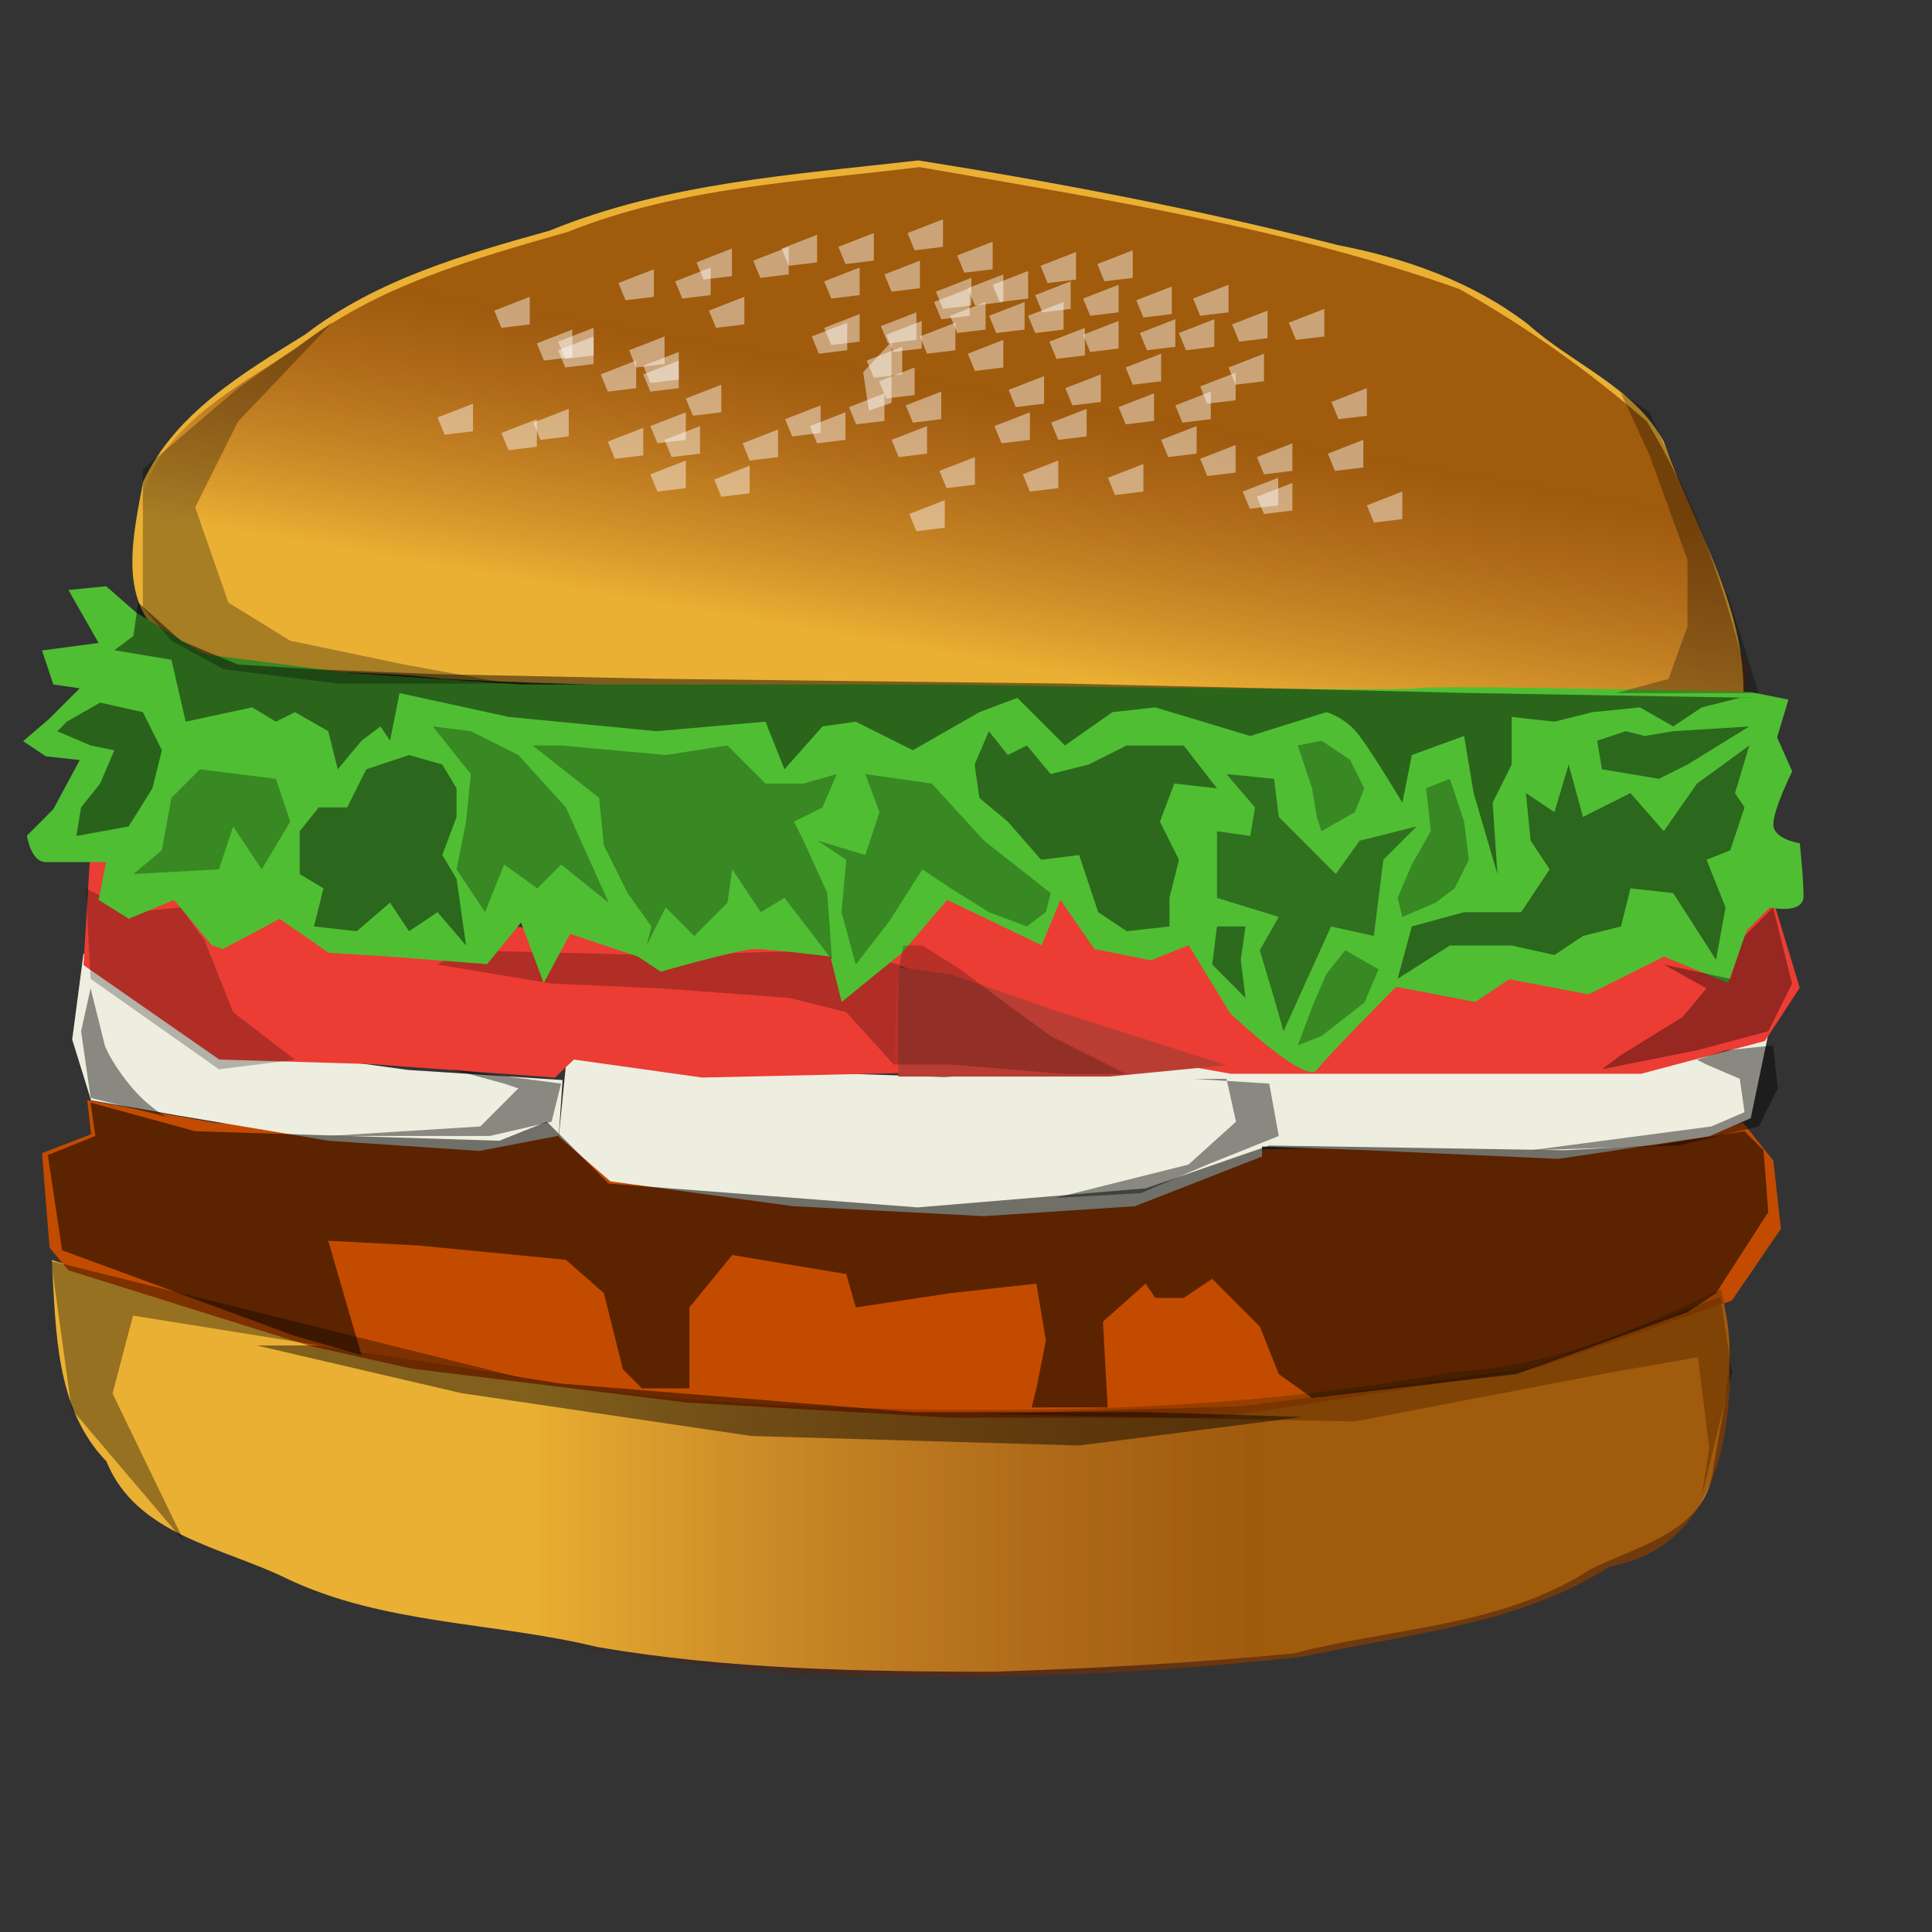 <?xml version="1.0"?><svg width="400" height="400" xmlns="http://www.w3.org/2000/svg" xmlns:xlink="http://www.w3.org/1999/xlink">
 <rect width="100%" height="100%" fill="#333333" stroke="none"/>
 <defs>
  <linearGradient id="linearGradient4048">
   <stop stop-color="#853c00" stop-opacity="0.743" offset="0" id="stop4049"/>
   <stop stop-color="#5e0000" stop-opacity="0" offset="1" id="stop4050"/>
  </linearGradient>
  <linearGradient y2="0.789" y1="0.398" xlink:href="#linearGradient4048" x2="0.312" x1="0.513" id="linearGradient4051"/>
  <linearGradient y2="0.632" y1="0.632" xlink:href="#linearGradient4048" x2="0.284" x1="0.721" id="linearGradient4056"/>
 </defs>
 <g>
  <title>Layer 1</title>
  <path fill="#eab033" fill-rule="evenodd" stroke-width="1pt" id="path3408" d="m190.102,33.214c-25.704,2.954 -52.067,4.606 -76.285,14.528c-17.65,4.923 -35.758,10.099 -50.532,21.436c-12.837,8.009 -27.014,16.281 -33.66,30.591c-1.916,10.515 -5.408,24.32 4.26,32.119c17.76,9.298 38.512,6.099 57.73,8.644c55.419,2.859 110.963,1.401 166.381,4.283c34.315,0.342 68.655,-1.986 102.948,0.062c0.727,-19.241 -10.33,-35.923 -16.483,-53.452c-6.112,-11.324 -18.953,-16.032 -28.153,-24.331c-11.491,-8.8 -25.298,-13.647 -39.359,-16.357c-28.62,-7.353 -57.671,-12.913 -86.847,-17.522z"/>
  <path fill="#eab033" fill-rule="evenodd" stroke-width="1pt" id="path3409" d="m355.955,265.792c-15.403,6.68 -30.573,15.422 -47.776,16.006c-26.443,4.361 -53.051,8.655 -79.93,8.322c-35.725,1.64 -71.625,0.554 -107.143,-3.627c-19.228,-2.89 -38.476,-6.043 -57.49,-10.009c-17.68,-5.034 -35.38,-10.018 -52.892,-15.62c0.877,14.313 0.617,30.661 11.305,41.684c6.192,15.318 24.166,17.785 37.333,24.278c20.131,9.575 42.99,8.967 64.315,14.175c27,4.618 54.506,5.091 81.831,5.116c20.817,-0.673 41.72,-1.798 62.404,-3.814c20.448,-5.347 42.931,-5.49 61.17,-17.278c9.478,-4.82 23.663,-7.723 25.508,-20.205c1.628,-10.952 5.013,-22.088 2.59,-33.308c-0.314,-1.925 -0.725,-3.834 -1.226,-5.72z"/>
  <path fill="#c34b00" fill-rule="evenodd" stroke-width="1pt" id="path3410" d="m14.166,263.001l-3.905,-4.695l-1.562,-19.562l10.152,-3.912l-0.781,-7.042l26.552,4.695l57.009,3.13l11.714,-2.347l14.838,10.955l26.552,1.565l35.923,3.13l46.076,-3.13l24.99,-7.825l32.8,-0.783l48.419,-0.782l17.962,-3.912l6.248,7.825l1.562,14.085l-10.152,14.867l-40.609,14.085l-65.599,10.172l-55.447,0l-54.666,-3.13l-57.009,-7.042l-21.085,-4.695l-49.98,-15.65z"/>
  <path fill="#eeeee0" fill-rule="evenodd" stroke-width="1pt" id="path3411" d="m18.852,227.803l-3.905,-12.575l2.343,-17.815l28.895,18.863l38.266,5.24l32.019,2.096l-0.781,11.527l-16.4,3.144l-31.238,-2.096l-31.238,-5.24l-17.962,-3.144z"/>
  <path fill="#eeeee0" fill-rule="evenodd" stroke-width="1pt" id="path3412" d="m117.334,218.861l-1.645,16.464l10.694,9.261l37.841,5.145l39.487,2.058l31.26,-2.058l26.324,-10.29l0,-19.551l-28.792,1.029l-37.019,2.058l-31.26,-1.029l-29.615,-1.029l-17.275,-2.058z"/>
  <path fill="#eeeee0" fill-rule="evenodd" stroke-width="1pt" id="path3413" d="m253.135,222.159l0.781,14.968l27.333,0.935l41.39,1.871l31.238,-4.677l8.59,-3.742l3.905,-18.71l-15.619,5.613l-28.895,2.806l-28.114,0l-24.209,0.935l-10.933,-1.871l-2.343,-0.936l-3.124,2.806z"/>
  <path fill="#eb3d33" fill-rule="evenodd" stroke-width="1pt" id="path3414" d="m17.29,199.811l1.562,-26.077l47.638,14.901l57.79,4.657l53.104,-0.931l8.59,1.863l0.781,22.351l0,5.588l-41.39,0.931l-26.552,-3.725l-3.905,3.725l-38.266,-2.794l-31.238,-0.931l-28.114,-19.558z"/>
  <path fill="#eb3d33" fill-rule="evenodd" stroke-width="1pt" id="path3415" d="m182.717,198.579l44.871,16.952l17.628,5.086l9.615,1.695l39.262,0l45.673,0l25.641,-6.781l7.211,-11.019l-7.211,-23.733l-22.436,12.714l-25.641,2.543l-31.25,-0.848l-19.231,-4.238l-38.461,-2.543l-22.436,-8.476l-16.025,-2.543l-11.218,15.257l8.013,7.628l-4.006,-1.695z"/>
  <path fill="#ba3d33" fill-rule="evenodd" stroke-width="1pt" id="path3416" d="m185.974,200.199l0,19.562l0,3.13l43.733,0l24.209,-2.347l-34.362,-10.955l-22.647,-7.825l-10.933,-1.565z"/>
  <path fill="url(#linearGradient4051)" fill-rule="evenodd" stroke-width="1pt" id="path4047" d="m190.375,34.594c-24.469,3.03 -49.64,4.1 -72.796,13.41c-19.549,5.604 -39.757,11.17 -56.03,23.987c-13.397,8.742 -30.879,17.532 -33.154,35.256c-1.901,10.718 -0.498,25.779 11.57,29.745c60.211,9.026 121.375,5.17 182.014,8.17c42.533,2.185 85.132,-0.356 127.671,0.666c7.796,2.898 16.067,-2.508 10.644,-10.777c-4.32,-16.677 -10.349,-33.053 -19.337,-47.803c-11.962,-10.397 -25.038,-19.679 -38.824,-27.408c-36.064,-12.812 -74.2,-18.66 -111.758,-25.246z"/>
  <path fill="#000000" fill-opacity="0.525" fill-rule="evenodd" stroke-width="1pt" id="path4054" d="m356.22,268.479l-39.828,14.867l-59.352,7.825l-53.104,1.565l76.532,1.565l53.104,-10.172l17.962,-3.13l2.343,18.78l-1.562,10.172l6.248,-25.822l-2.343,-15.65z"/>
  <path fill="url(#linearGradient4056)" fill-rule="evenodd" stroke-width="1pt" id="path4055" d="m356.296,266.876c-17.414,8.595 -35.484,16.113 -55.099,17.17c-47.28,8.656 -95.644,8.947 -143.512,6.657c-35.171,-1.85 -70.289,-7.372 -104.35,-16.159c-13.185,-1.943 -33.581,-13.267 -42.109,-9.932c-0.66,17.934 5.142,35.61 17.758,48.416c16.579,10.7 35.88,17.892 55.093,22.345c33.356,5.412 66.635,12.058 100.602,11.695c28.468,0.593 57.146,-0.948 85.357,-4.128c21.489,-4.729 44.309,-6.464 63.278,-18.628c22.951,-4.117 25.786,-29.169 24.66,-48.327c-0.317,-3.076 -0.885,-6.123 -1.678,-9.11z"/>
  <path fill="#000000" fill-opacity="0.356" fill-rule="evenodd" stroke-width="1pt" id="path4058" d="m10.59,261.087l4.238,30.655l23.308,27.428l-14.832,-30.655l4.238,-16.134l80.517,12.907l-97.468,-24.201z"/>
  <path fill="#000000" fill-opacity="0.456" fill-rule="evenodd" stroke-width="1pt" id="path4059" d="m53.198,278.573l42.312,9.859l60.023,8.873l67.895,1.972l46.247,-5.916l-32.472,-0.986l-48.215,0l-72.815,-5.916l-50.183,-7.887l-12.792,0z"/>
  <path fill="#000000" fill-opacity="0.531" fill-rule="evenodd" stroke-width="1pt" id="path4060" d="m9.902,239.135l2.952,19.719l48.215,17.747l13.776,3.944l-6.888,-23.663l18.696,0.986l30.504,2.958l7.872,6.902l3.936,15.775l3.936,3.944l9.84,0l0,-16.761l8.856,-10.845l23.616,3.944l1.968,6.902l19.68,-2.958l17.712,-1.972l1.968,11.831l-1.968,9.859l-0.984,3.944l15.744,0l-0.984,-17.747l8.856,-7.887l1.968,2.958l5.904,0l5.904,-3.944l9.84,9.859l3.936,9.859l6.888,4.93l42.312,-4.93l35.424,-12.817l5.904,-3.944l10.824,-16.761l-0.984,-12.817l-3.936,-3.944l-18.696,2.958l-18.696,0.986l-61.007,-0.986l-25.584,8.873l-47.231,3.944l-63.959,-4.93l-12.792,-12.817l-9.84,3.944l-62.975,-1.972l-21.648,-5.916l0.984,6.902l-9.84,3.944z"/>
  <path fill="#000000" fill-opacity="0.422" fill-rule="evenodd" stroke-width="1pt" id="path4064" d="m116.173,224.346l-1.968,7.887l-12.792,2.958l-33.456,0l31.488,-1.972l7.872,-7.888l-2.952,-0.986l-10.824,-2.958l22.632,2.958z"/>
  <path fill="#000000" fill-opacity="0.422" fill-rule="evenodd" stroke-width="1pt" id="path4065" d="m262.788,224.346l1.968,10.845l-14.76,5.916l-13.776,5.916l-17.712,0.986l27.552,-6.902l9.84,-8.873l-1.968,-8.873l-6.888,0l15.744,0.986z"/>
  <path fill="#000000" fill-opacity="0.422" fill-rule="evenodd" stroke-width="1pt" id="path4066" d="m367.09,216.459l0.984,8.873l-3.936,7.888l-16.728,3.944l-30.504,0.986l37.392,-4.93l6.888,-2.958l-0.984,-6.902l-6.888,-2.958l-1.968,-0.986l5.904,-1.972l9.84,-0.986z"/>
  <path fill="#000000" fill-opacity="0.422" fill-rule="evenodd" stroke-width="1pt" id="path4067" d="m18.758,204.627l-1.968,8.873l1.968,13.803l15.744,3.944c0,0 -3.936,-1.972 -7.872,-6.902c-3.936,-4.93 -4.92,-7.887 -4.92,-7.887l-2.952,-11.831z"/>
  <path fill="#000000" fill-opacity="0.25" fill-rule="evenodd" stroke-width="1pt" id="path4689" d="m17.774,183.923l0.984,18.733l26.568,18.733l15.744,-1.972l-12.792,-9.859l-5.904,-14.789l-4.92,-6.902l-9.84,0.986l-9.84,-4.93z"/>
  <path fill="#000000" fill-opacity="0.25" fill-rule="evenodd" stroke-width="1pt" id="path5311" d="m90.589,199.698l23.616,3.944l22.632,0.986l26.568,1.972l11.808,2.958l9.84,10.845l0.984,-20.705l-12.792,-2.958l-38.376,0.986l-39.36,-0.986l-4.92,2.958z"/>
  <path fill="#4fbe33" fill-rule="evenodd" stroke-width="1pt" id="path3425" d="m28.223,126.848l-6.248,-5.477l-7.809,0.782l6.248,10.955l-11.714,1.565l2.343,7.042l5.467,0.782l-6.248,6.26l-5.467,4.695l4.686,3.13l7.028,0.782l-5.467,10.172l-5.467,5.477c0,0 0.781,5.477 3.905,5.477c3.124,0 12.495,0 12.495,0l-1.562,7.825l6.248,3.912l9.371,-3.912l7.809,9.39l2.343,0.782l11.714,-6.26l10.152,7.042l12.495,0.782l20.305,1.565l7.028,-8.607l4.686,12.52l5.467,-10.172l14.057,4.695l4.686,3.13c0,0 16.4,-4.695 19.524,-4.695c3.124,0 15.619,1.565 15.619,1.565l2.343,9.39l12.495,-10.172l9.371,-10.955l19.524,9.39l3.905,-9.39l7.028,10.172l11.714,2.347l7.809,-3.13l8.59,14.085c0,0 15.619,14.867 17.962,11.737c2.343,-3.13 16.4,-17.215 16.4,-17.215l16.4,3.13l7.028,-4.695l16.4,3.13l7.809,-3.912l7.809,-3.912l13.276,5.477l3.905,-10.955l4.686,-4.695c0,0 7.028,1.565 7.028,-2.347c0,-3.912 -0.781,-10.955 -0.781,-10.955c0,0 -5.467,-0.782 -5.467,-3.912c0,-3.13 3.905,-10.955 3.905,-10.955l-3.124,-7.042l2.343,-7.825l-7.809,-1.565c0,0 -65.599,-1.565 -68.723,-0.783c-3.124,0.783 -99.18,-0.782 -99.18,-0.782l-86.685,0l-35.142,-2.347l-30.457,-3.912l-14.057,-8.607z"/>
  <path fill="#000000" fill-opacity="0.362" fill-rule="evenodd" stroke-width="1pt" id="path5312" d="m344.459,199.698l8.856,4.93l-4.92,5.916l-12.792,7.888l-3.936,2.958l19.68,-3.944l14.76,-3.944l4.92,-9.859l-3.936,-15.775l-5.904,5.916l-2.952,8.873l-13.776,-2.958z"/>
  <path fill="#000000" fill-opacity="0.216" fill-rule="evenodd" stroke-width="1pt" id="path5313" d="m186.036,200.684l-0.984,19.719l11.808,0l23.616,1.972l12.792,0l-15.744,-7.888l-10.824,-7.887l-7.872,-5.916l-7.872,-4.93l-3.936,0l-0.984,4.93z"/>
  <path fill="#000000" fill-opacity="0.287" fill-rule="evenodd" stroke-width="1pt" id="path5314" d="m29.582,125.752l0,-28.592l19.68,-16.761l19.68,-13.803l-19.68,20.705l-8.856,17.747l6.888,19.719l12.792,7.888l23.616,4.93l21.648,3.944l-35.424,0l-23.616,-2.958l-10.824,-5.916l-5.904,-6.902z"/>
  <path fill="#000000" fill-opacity="0.287" fill-rule="evenodd" stroke-width="1pt" id="path5315" d="m335.603,81.385l5.904,12.817l7.872,21.691l0,13.803l-3.936,10.845l-10.824,2.958l16.728,0l12.792,0l-5.904,-18.733l-7.872,-19.719l-8.856,-19.719l-5.904,-3.944z"/>
  <path fill="#000000" fill-opacity="0.469" fill-rule="evenodd" stroke-width="1pt" id="path5316" d="m82.717,143.499l22.632,4.93l30.504,2.958l22.632,-1.972l3.936,9.859l7.872,-8.873l6.888,-0.986l11.808,5.916l13.776,-7.888l7.872,-2.958l9.84,9.859l9.84,-6.902l8.856,-0.986l19.68,5.916l15.744,-4.93c0,0 3.936,0.986 6.888,4.93c2.952,3.944 8.856,13.803 8.856,13.803l1.968,-9.859l10.824,-3.944l1.968,11.831l4.92,16.761l-0.984,-14.789l3.936,-7.888l0,-9.859l8.856,0.986l7.872,-1.972l9.84,-0.986l6.888,3.944l5.904,-3.944l7.872,-1.972l2.952,0l-58.055,-0.986l-84.623,-1.972l-83.639,-0.986l-47.232,-0.986l-24.6,-0.986l-15.744,-0.986l-11.808,-4.93l-8.856,-7.888l-0.984,6.902l-3.936,2.958l11.808,1.972l2.952,12.817l13.776,-2.958l4.92,2.958l3.936,-1.972l6.888,3.944l1.968,7.887l4.92,-5.916l3.936,-2.958l1.968,2.958l1.968,-9.859z"/>
  <path fill="#000000" fill-opacity="0.287" fill-rule="evenodd" stroke-width="1pt" id="path5317" d="m41.39,159.274l-5.904,5.916l-1.968,10.845l-5.904,4.93l17.712,-0.986l2.952,-8.873l5.904,8.873l5.904,-9.859l-2.952,-8.873l-15.744,-1.972z"/>
  <path fill="#000000" fill-opacity="0.287" fill-rule="evenodd" stroke-width="1pt" id="path5318" d="m96.493,170.12l-1.968,9.859l5.904,8.873l3.936,-9.859l6.888,4.93l4.92,-4.93l9.84,7.887l-8.856,-19.719l-9.84,-10.845l-9.84,-4.93l-7.872,-0.986l7.872,9.859l-0.984,9.859z"/>
  <path fill="#000000" fill-opacity="0.287" fill-rule="evenodd" stroke-width="1pt" id="path5319" d="m175.212,178.007l-0.984,10.845l2.952,10.845l6.888,-8.873l6.888,-10.845l5.904,3.944l7.872,4.93l7.872,2.958l3.936,-2.958l0.984,-3.944l-13.776,-10.845l-10.824,-11.831l-13.776,-1.972l2.952,7.888l-2.952,8.873l-9.84,-2.958l5.904,3.944z"/>
  <path fill="#000000" fill-opacity="0.409" fill-rule="evenodd" stroke-width="1pt" id="path5322" d="m251.964,172.091l0,13.803l12.792,3.944l-3.936,6.902l2.952,9.859l1.968,6.902l4.92,-10.845l4.92,-10.845l8.856,1.972l1.968,-15.775l6.888,-6.902l-11.808,2.958l-4.92,6.902l-11.808,-11.831l-0.984,-7.887l-9.84,-0.986l5.904,6.902l-0.984,5.916l-6.888,-0.986z"/>
  <path fill="#000000" fill-opacity="0.459" fill-rule="evenodd" stroke-width="1pt" id="path5323" d="m327.731,169.134l9.84,-4.93l6.888,7.887l6.888,-9.859l10.824,-7.887l-2.952,9.859l1.968,2.958l-2.952,8.873l-4.92,1.972l3.936,9.859l-1.968,10.845l-8.856,-13.803l-8.856,-0.986l-1.968,7.887l-7.872,1.972l-5.904,3.944l-8.856,-1.972l-12.792,0l-10.824,6.902l2.952,-10.845l10.824,-2.958l11.808,0l5.904,-8.873l-3.936,-5.916l-0.984,-9.859l5.904,3.944l2.952,-9.859l2.952,10.845z"/>
  <path fill="#000000" fill-opacity="0.459" fill-rule="evenodd" stroke-width="1pt" id="path5326" d="m91.573,158.288l-6.888,-1.972l-8.856,2.958l-3.936,7.888l-5.904,0l-3.936,4.93l0,8.873l4.92,2.958l-1.968,7.887l8.856,0.986l6.888,-5.916l3.936,5.916l5.904,-3.944l5.904,6.902l-1.968,-13.803l-2.952,-4.93l2.952,-7.887l0,-5.916l-2.952,-4.93z"/>
  <path fill="#000000" fill-opacity="0.487" fill-rule="evenodd" stroke-width="1pt" id="path5328" d="m29.582,147.443l-8.856,-1.972l-6.888,3.944l-1.968,1.972l6.888,2.958l4.92,0.986l-2.952,6.902l-3.936,4.93l-0.984,5.916l10.824,-1.972l4.92,-7.888l1.968,-7.887l-3.936,-7.887z"/>
  <path fill="#000000" fill-opacity="0.287" fill-rule="evenodd" stroke-width="1pt" id="path5330" d="m158.485,162.232l-7.872,-7.887l-12.792,1.972l-21.648,-1.972l-5.904,0l13.776,10.845l0.984,9.859l4.92,9.859l4.92,6.902l-0.984,3.944l3.936,-7.887l5.904,5.916l6.888,-6.902l0.984,-6.902l5.904,8.873l4.92,-2.958l9.84,12.817l-0.984,-13.803l-4.92,-10.845l-1.968,-3.944l5.904,-2.958l2.952,-6.902l-6.888,1.972l-7.872,0z"/>
  <path fill="#000000" fill-opacity="0.447" fill-rule="evenodd" stroke-width="1pt" id="path5331" d="m201.78,158.288l2.952,-6.902l3.936,4.93l3.936,-1.972l4.92,5.916l7.872,-1.972l7.872,-3.944l11.808,0l6.888,8.873l-8.856,-0.986l-2.952,7.888l3.936,7.888l-1.968,7.887l0,5.916l-8.856,0.986l-5.904,-3.944l-3.936,-11.831l-7.872,0.986l-6.888,-7.888l-5.904,-4.93l-0.984,-6.902z"/>
  <path fill="#000000" fill-opacity="0.287" fill-rule="evenodd" stroke-width="1pt" id="path5332" d="m304.115,178.007l-0.984,-7.888l-2.952,-8.873l-4.92,1.972l0.984,8.873l-3.936,6.902l-2.952,6.902l0.984,3.944l6.888,-2.958l3.936,-2.958l2.952,-5.916z"/>
  <path fill="#000000" fill-opacity="0.287" fill-rule="evenodd" stroke-width="1pt" id="path5333" d="m282.467,163.218l-2.952,-5.916l-5.904,-3.944l-4.92,0.986l2.952,8.873l0.984,5.916l0.984,2.958l6.888,-3.944l1.968,-4.93z"/>
  <path fill="#000000" fill-opacity="0.456" fill-rule="evenodd" stroke-width="1pt" id="path5334" d="m330.683,153.359l0.984,5.916l11.808,1.972l5.904,-2.958l12.792,-7.888l-15.744,0.986l-5.904,0.986l-3.936,-0.986l-5.904,1.972z"/>
  <path fill="#000000" fill-opacity="0.287" fill-rule="evenodd" stroke-width="1pt" id="path5336" d="m285.419,200.684l-6.888,-3.944l-3.936,4.93l-2.952,6.902l-2.952,7.888l4.92,-1.972l8.856,-6.902l2.952,-6.902z"/>
  <path fill="#000000" fill-opacity="0.438" fill-rule="evenodd" stroke-width="1pt" id="path5337" d="m251.964,191.81l-0.984,7.888l6.888,6.902l-0.984,-7.887l0.984,-6.902l-5.904,0z"/>
  <path fill="#ffffff" fill-opacity="0.444" fill-rule="evenodd" stroke-width="1pt" id="path5383" d="m169.167,48.61l-7.344,2.854l1.469,3.568l5.875,-0.714l0,-5.709z"/>
  <path fill="#ffffff" fill-opacity="0.444" fill-rule="evenodd" stroke-width="1pt" id="path5384" d="m177.98,55.389l-7.344,2.854l1.469,3.568l5.875,-0.714l0,-5.709z"/>
  <path fill="#ffffff" fill-opacity="0.444" fill-rule="evenodd" stroke-width="1pt" id="path5385" d="m180.917,48.253l-7.344,2.854l1.469,3.568l5.875,-0.714l0,-5.709z"/>
  <path fill="#ffffff" fill-opacity="0.444" fill-rule="evenodd" stroke-width="1pt" id="path5386" d="m190.464,53.961l-7.344,2.854l1.469,3.568l5.875,-0.714l0,-5.709z"/>
  <path fill="#ffffff" fill-opacity="0.444" fill-rule="evenodd" stroke-width="1pt" id="path5387" d="m154.113,61.454l-7.344,2.854l1.469,3.568l5.875,-0.714l0,-5.709z"/>
  <path fill="#ffffff" fill-opacity="0.444" fill-rule="evenodd" stroke-width="1pt" id="path5388" d="m201.847,94.635l-7.344,2.854l1.469,3.568l5.875,-0.714l0,-5.709z"/>
  <path fill="#ffffff" fill-opacity="0.444" fill-rule="evenodd" stroke-width="1pt" id="path5389" d="m189.363,76.082l-7.344,2.854l1.469,3.568l5.875,-0.714l0,-5.709z"/>
  <path fill="#ffffff" fill-opacity="0.444" fill-rule="evenodd" stroke-width="1pt" id="path5390" d="m175.41,66.806l-7.344,2.854l1.469,3.568l5.875,-0.714l0,-5.709z"/>
  <path fill="#ffffff" fill-opacity="0.444" fill-rule="evenodd" stroke-width="1pt" id="path5391" d="m190.831,66.449l-7.344,2.854l1.469,3.568l5.875,-0.714l0,-5.709z"/>
  <path fill="#ffffff" fill-opacity="0.444" fill-rule="evenodd" stroke-width="1pt" id="path5392" d="m207.722,70.374l-7.344,2.854l1.469,3.568l5.875,-0.714l0,-5.709z"/>
  <path fill="#ffffff" fill-opacity="0.444" fill-rule="evenodd" stroke-width="1pt" id="path5393" d="m207.722,56.816l-7.344,2.854l1.469,3.568l5.875,-0.714l0,-5.709z"/>
  <path fill="#ffffff" fill-opacity="0.444" fill-rule="evenodd" stroke-width="1pt" id="path5394" d="m212.128,62.524l-7.344,2.854l1.469,3.568l5.875,-0.714l0,-5.709z"/>
  <path fill="#ffffff" fill-opacity="0.444" fill-rule="evenodd" stroke-width="1pt" id="path5395" d="m205.519,50.037l-7.344,2.854l1.469,3.568l5.875,-0.714l0,-5.709z"/>
  <path fill="#ffffff" fill-opacity="0.444" fill-rule="evenodd" stroke-width="1pt" id="path5396" d="m201.113,57.529l-7.344,2.854l1.469,3.568l5.875,-0.714l0,-5.709z"/>
  <path fill="#ffffff" fill-opacity="0.444" fill-rule="evenodd" stroke-width="1pt" id="path5397" d="m195.238,45.398l-7.344,2.854l1.469,3.568l5.875,-0.714l0,-5.709z"/>
  <path fill="#ffffff" fill-opacity="0.444" fill-rule="evenodd" stroke-width="1pt" id="path5398" d="m212.863,56.102l-7.344,2.854l1.469,3.568l5.875,-0.714l0,-5.709z"/>
  <path fill="#ffffff" fill-opacity="0.444" fill-rule="evenodd" stroke-width="1pt" id="path5399" d="m224.613,67.876l-7.344,2.854l1.469,3.568l5.875,-0.714l0,-5.709z"/>
  <path fill="#ffffff" fill-opacity="0.444" fill-rule="evenodd" stroke-width="1pt" id="path5400" d="m220.206,62.524l-7.344,2.854l1.469,3.568l5.875,-0.714l0,-5.709z"/>
  <path fill="#ffffff" fill-opacity="0.444" fill-rule="evenodd" stroke-width="1pt" id="path5401" d="m221.675,58.243l-7.344,2.854l1.469,3.568l5.875,-0.714l0,-5.709z"/>
  <path fill="#ffffff" fill-opacity="0.444" fill-rule="evenodd" stroke-width="1pt" id="path5402" d="m204.05,62.524l-7.344,2.854l1.469,3.568l5.875,-0.714l0,-5.709z"/>
  <path fill="#ffffff" fill-opacity="0.444" fill-rule="evenodd" stroke-width="1pt" id="path5403" d="m177.98,65.022l-7.344,2.854l1.469,3.568l5.875,-0.714l0,-5.709z"/>
  <path fill="#ffffff" fill-opacity="0.444" fill-rule="evenodd" stroke-width="1pt" id="path5404" d="m186.792,71.801l-7.344,2.854l1.469,3.568l5.875,-0.714l0,-5.709z"/>
  <path fill="#ffffff" fill-opacity="0.444" fill-rule="evenodd" stroke-width="1pt" id="path5405" d="m189.73,64.665l-7.344,2.854l1.469,3.568l5.875,-0.714l0,-5.709z"/>
  <path fill="#ffffff" fill-opacity="0.444" fill-rule="evenodd" stroke-width="1pt" id="path5406" d="m184.589,70.731l-5.875,6.343l1.175,7.929l4.7,-1.586l0,-12.686z"/>
  <path fill="#ffffff" fill-opacity="0.444" fill-rule="evenodd" stroke-width="1pt" id="path5407" d="m197.808,66.806l-7.344,2.854l1.469,3.568l5.875,-0.714l0,-5.709z"/>
  <path fill="#ffffff" fill-opacity="0.444" fill-rule="evenodd" stroke-width="1pt" id="path5408" d="m200.746,59.67l-7.344,2.854l1.469,3.568l5.875,-0.714l0,-5.709z"/>
  <path fill="#ffffff" fill-opacity="0.444" fill-rule="evenodd" stroke-width="1pt" id="path5409" d="m216.167,77.866l-7.344,2.854l1.469,3.568l5.875,-0.714l0,-5.709z"/>
  <path fill="#ffffff" fill-opacity="0.444" fill-rule="evenodd" stroke-width="1pt" id="path5410" d="m224.98,84.645l-7.344,2.854l1.469,3.568l5.875,-0.714l0,-5.709z"/>
  <path fill="#ffffff" fill-opacity="0.444" fill-rule="evenodd" stroke-width="1pt" id="path5411" d="m227.917,77.51l-7.344,2.854l1.469,3.568l5.875,-0.714l0,-5.709z"/>
  <path fill="#ffffff" fill-opacity="0.444" fill-rule="evenodd" stroke-width="1pt" id="path5412" d="m231.589,66.449l-7.344,2.854l1.469,3.568l5.875,-0.714l0,-5.709z"/>
  <path fill="#ffffff" fill-opacity="0.444" fill-rule="evenodd" stroke-width="1pt" id="path5413" d="m240.402,73.228l-7.344,2.854l1.469,3.568l5.875,-0.714l0,-5.709z"/>
  <path fill="#ffffff" fill-opacity="0.444" fill-rule="evenodd" stroke-width="1pt" id="path5414" d="m243.339,66.092l-7.344,2.854l1.469,3.568l5.875,-0.714l0,-5.709z"/>
  <path fill="#ffffff" fill-opacity="0.444" fill-rule="evenodd" stroke-width="1pt" id="path5415" d="m222.777,52.177l-7.344,2.854l1.469,3.568l5.875,-0.714l0,-5.709z"/>
  <path fill="#ffffff" fill-opacity="0.444" fill-rule="evenodd" stroke-width="1pt" id="path5416" d="m231.589,58.956l-7.344,2.854l1.469,3.568l5.875,-0.714l0,-5.709z"/>
  <path fill="#ffffff" fill-opacity="0.444" fill-rule="evenodd" stroke-width="1pt" id="path5417" d="m234.527,51.821l-7.344,2.854l1.469,3.568l5.875,-0.714l0,-5.709z"/>
  <path fill="#ffffff" fill-opacity="0.444" fill-rule="evenodd" stroke-width="1pt" id="path5418" d="m242.605,59.313l-7.344,2.854l1.469,3.568l5.875,-0.714l0,-5.709z"/>
  <path fill="#ffffff" fill-opacity="0.444" fill-rule="evenodd" stroke-width="1pt" id="path5419" d="m251.417,66.092l-7.344,2.854l1.469,3.568l5.875,-0.714l0,-5.709z"/>
  <path fill="#ffffff" fill-opacity="0.444" fill-rule="evenodd" stroke-width="1pt" id="path5420" d="m254.355,58.956l-7.344,2.854l1.469,3.568l5.875,-0.714l0,-5.709z"/>
  <path fill="#ffffff" fill-opacity="0.444" fill-rule="evenodd" stroke-width="1pt" id="path5421" d="m135.386,55.745l-7.344,2.854l1.469,3.568l5.875,-0.714l0,-5.709z"/>
  <path fill="#ffffff" fill-opacity="0.444" fill-rule="evenodd" stroke-width="1pt" id="path5422" d="m137.589,69.66l-7.344,2.854l1.469,3.568l5.875,-0.714l0,-5.709z"/>
  <path fill="#ffffff" fill-opacity="0.444" fill-rule="evenodd" stroke-width="1pt" id="path5423" d="m147.136,55.389l-7.344,2.854l1.469,3.568l5.875,-0.714l0,-5.709z"/>
  <path fill="#ffffff" fill-opacity="0.444" fill-rule="evenodd" stroke-width="1pt" id="path5424" d="m140.527,72.871l-7.344,2.854l1.469,3.568l5.875,-0.714l0,-5.709z"/>
  <path fill="#ffffff" fill-opacity="0.444" fill-rule="evenodd" stroke-width="1pt" id="path5425" d="m149.339,79.65l-7.344,2.854l1.469,3.568l5.875,-0.714l0,-5.709z"/>
  <path fill="#ffffff" fill-opacity="0.444" fill-rule="evenodd" stroke-width="1pt" id="path5426" d="m141.996,85.359l-7.344,2.854l1.469,3.568l5.875,-0.714l0,-5.709z"/>
  <path fill="#ffffff" fill-opacity="0.444" fill-rule="evenodd" stroke-width="1pt" id="path5427" d="m155.214,96.419l-7.344,2.854l1.469,3.568l5.875,-0.714l0,-5.709z"/>
  <path fill="#ffffff" fill-opacity="0.444" fill-rule="evenodd" stroke-width="1pt" id="path5428" d="m169.902,83.932l-7.344,2.854l1.469,3.568l5.875,-0.714l0,-5.709z"/>
  <path fill="#ffffff" fill-opacity="0.444" fill-rule="evenodd" stroke-width="1pt" id="path5429" d="m175.042,85.359l-7.344,2.854l1.469,3.568l5.875,-0.714l0,-5.709z"/>
  <path fill="#ffffff" fill-opacity="0.444" fill-rule="evenodd" stroke-width="1pt" id="path5430" d="m183.121,81.434l-7.344,2.854l1.469,3.568l5.875,-0.714l0,-5.709z"/>
  <path fill="#ffffff" fill-opacity="0.444" fill-rule="evenodd" stroke-width="1pt" id="path5431" d="m191.933,88.213l-7.344,2.854l1.469,3.568l5.875,-0.714l0,-5.709z"/>
  <path fill="#ffffff" fill-opacity="0.444" fill-rule="evenodd" stroke-width="1pt" id="path5432" d="m194.871,81.077l-7.344,2.854l1.469,3.568l5.875,-0.714l0,-5.709z"/>
  <path fill="#ffffff" fill-opacity="0.444" fill-rule="evenodd" stroke-width="1pt" id="path5433" d="m195.605,103.555l-7.344,2.854l1.469,3.568l5.875,-0.714l0,-5.709z"/>
  <path fill="#ffffff" fill-opacity="0.444" fill-rule="evenodd" stroke-width="1pt" id="path5434" d="m213.23,85.359l-7.344,2.854l1.469,3.568l5.875,-0.714l0,-5.709z"/>
  <path fill="#ffffff" fill-opacity="0.444" fill-rule="evenodd" stroke-width="1pt" id="path5435" d="m219.105,95.349l-7.344,2.854l1.469,3.568l5.875,-0.714l0,-5.709z"/>
  <path fill="#ffffff" fill-opacity="0.444" fill-rule="evenodd" stroke-width="1pt" id="path5436" d="m238.933,81.434l-7.344,2.854l1.469,3.568l5.875,-0.714l0,-5.709z"/>
  <path fill="#ffffff" fill-opacity="0.444" fill-rule="evenodd" stroke-width="1pt" id="path5437" d="m247.745,88.213l-7.344,2.854l1.469,3.568l5.875,-0.714l0,-5.709z"/>
  <path fill="#ffffff" fill-opacity="0.444" fill-rule="evenodd" stroke-width="1pt" id="path5438" d="m250.683,81.077l-7.344,2.854l1.469,3.568l5.875,-0.714l0,-5.709z"/>
  <path fill="#ffffff" fill-opacity="0.444" fill-rule="evenodd" stroke-width="1pt" id="path5439" d="m255.824,77.153l-7.344,2.854l1.469,3.568l5.875,-0.714l0,-5.709z"/>
  <path fill="#ffffff" fill-opacity="0.444" fill-rule="evenodd" stroke-width="1pt" id="path5440" d="m290.339,101.771l-7.344,2.854l1.469,3.568l5.875,-0.714l0,-5.709z"/>
  <path fill="#ffffff" fill-opacity="0.444" fill-rule="evenodd" stroke-width="1pt" id="path5441" d="m261.699,73.228l-7.344,2.854l1.469,3.568l5.875,-0.714l0,-5.709z"/>
  <path fill="#ffffff" fill-opacity="0.444" fill-rule="evenodd" stroke-width="1pt" id="path5442" d="m262.433,64.308l-7.344,2.854l1.469,3.568l5.875,-0.714l0,-5.709z"/>
  <path fill="#ffffff" fill-opacity="0.444" fill-rule="evenodd" stroke-width="1pt" id="path5443" d="m282.995,80.364l-7.344,2.854l1.469,3.568l5.875,-0.714l0,-5.709z"/>
  <path fill="#ffffff" fill-opacity="0.444" fill-rule="evenodd" stroke-width="1pt" id="path5444" d="m274.183,63.952l-7.344,2.854l1.469,3.568l5.875,-0.714l0,-5.709z"/>
  <path fill="#ffffff" fill-opacity="0.444" fill-rule="evenodd" stroke-width="1pt" id="path5445" d="m122.902,67.876l-7.344,2.854l1.469,3.568l5.875,-0.714l0,-5.709z"/>
  <path fill="#ffffff" fill-opacity="0.444" fill-rule="evenodd" stroke-width="1pt" id="path5446" d="m131.714,74.655l-7.344,2.854l1.469,3.568l5.875,-0.714l0,-5.709z"/>
  <path fill="#ffffff" fill-opacity="0.444" fill-rule="evenodd" stroke-width="1pt" id="path5447" d="m140.527,74.655l-7.344,2.854l1.469,3.568l5.875,-0.714l0,-5.709z"/>
  <path fill="#ffffff" fill-opacity="0.444" fill-rule="evenodd" stroke-width="1pt" id="path5448" d="m109.683,61.454l-7.344,2.854l1.469,3.568l5.875,-0.714l0,-5.709z"/>
  <path fill="#ffffff" fill-opacity="0.444" fill-rule="evenodd" stroke-width="1pt" id="path5449" d="m118.496,68.233l-7.344,2.854l1.469,3.568l5.875,-0.714l0,-5.709z"/>
  <path fill="#ffffff" fill-opacity="0.444" fill-rule="evenodd" stroke-width="1pt" id="path5450" d="m122.902,69.66l-7.344,2.854l1.469,3.568l5.875,-0.714l0,-5.709z"/>
  <path fill="#ffffff" fill-opacity="0.444" fill-rule="evenodd" stroke-width="1pt" id="path5451" d="m151.542,51.464l-7.344,2.854l1.469,3.568l5.875,-0.714l0,-5.709z"/>
  <path fill="#ffffff" fill-opacity="0.444" fill-rule="evenodd" stroke-width="1pt" id="path5452" d="m161.089,88.927l-7.344,2.854l1.469,3.568l5.875,-0.714l0,-5.709z"/>
  <path fill="#ffffff" fill-opacity="0.444" fill-rule="evenodd" stroke-width="1pt" id="path5453" d="m163.292,51.107l-7.344,2.854l1.469,3.568l5.875,-0.714l0,-5.709z"/>
  <path fill="#ffffff" fill-opacity="0.444" fill-rule="evenodd" stroke-width="1pt" id="path5454" d="m97.933,83.575l-7.344,2.854l1.469,3.568l5.875,-0.714l0,-5.709z"/>
  <path fill="#ffffff" fill-opacity="0.444" fill-rule="evenodd" stroke-width="1pt" id="path5455" d="m117.761,84.645l-7.344,2.854l1.469,3.568l5.875,-0.714l0,-5.709z"/>
  <path fill="#ffffff" fill-opacity="0.444" fill-rule="evenodd" stroke-width="1pt" id="path5456" d="m111.152,86.786l-7.344,2.854l1.469,3.568l5.875,-0.714l0,-5.709z"/>
  <path fill="#ffffff" fill-opacity="0.444" fill-rule="evenodd" stroke-width="1pt" id="path5457" d="m133.183,88.57l-7.344,2.854l1.469,3.568l5.875,-0.714l0,-5.709z"/>
  <path fill="#ffffff" fill-opacity="0.444" fill-rule="evenodd" stroke-width="1pt" id="path5458" d="m141.996,95.349l-7.344,2.854l1.469,3.568l5.875,-0.714l0,-5.709z"/>
  <path fill="#ffffff" fill-opacity="0.444" fill-rule="evenodd" stroke-width="1pt" id="path5459" d="m144.933,88.213l-7.344,2.854l1.469,3.568l5.875,-0.714l0,-5.709z"/>
  <path fill="#ffffff" fill-opacity="0.444" fill-rule="evenodd" stroke-width="1pt" id="path5460" d="m255.824,92.138l-7.344,2.854l1.469,3.568l5.875,-0.714l0,-5.709z"/>
  <path fill="#ffffff" fill-opacity="0.444" fill-rule="evenodd" stroke-width="1pt" id="path5461" d="m264.636,98.917l-7.344,2.854l1.469,3.568l5.875,-0.714l0,-5.709z"/>
  <path fill="#ffffff" fill-opacity="0.444" fill-rule="evenodd" stroke-width="1pt" id="path5462" d="m267.574,91.781l-7.344,2.854l1.469,3.568l5.875,-0.714l0,-5.709z"/>
  <path fill="#ffffff" fill-opacity="0.444" fill-rule="evenodd" stroke-width="1pt" id="path5463" d="m267.574,99.987l-7.344,2.854l1.469,3.568l5.875,-0.714l0,-5.709z"/>
  <path fill="#ffffff" fill-opacity="0.444" fill-rule="evenodd" stroke-width="1pt" id="path5464" d="m282.261,91.068l-7.344,2.854l1.469,3.568l5.875,-0.714l0,-5.709z"/>
  <path fill="#ffffff" fill-opacity="0.444" fill-rule="evenodd" stroke-width="1pt" id="path5465" d="m236.73,96.063l-7.344,2.854l1.469,3.568l5.875,-0.714l0,-5.709z"/>
 </g>
</svg>